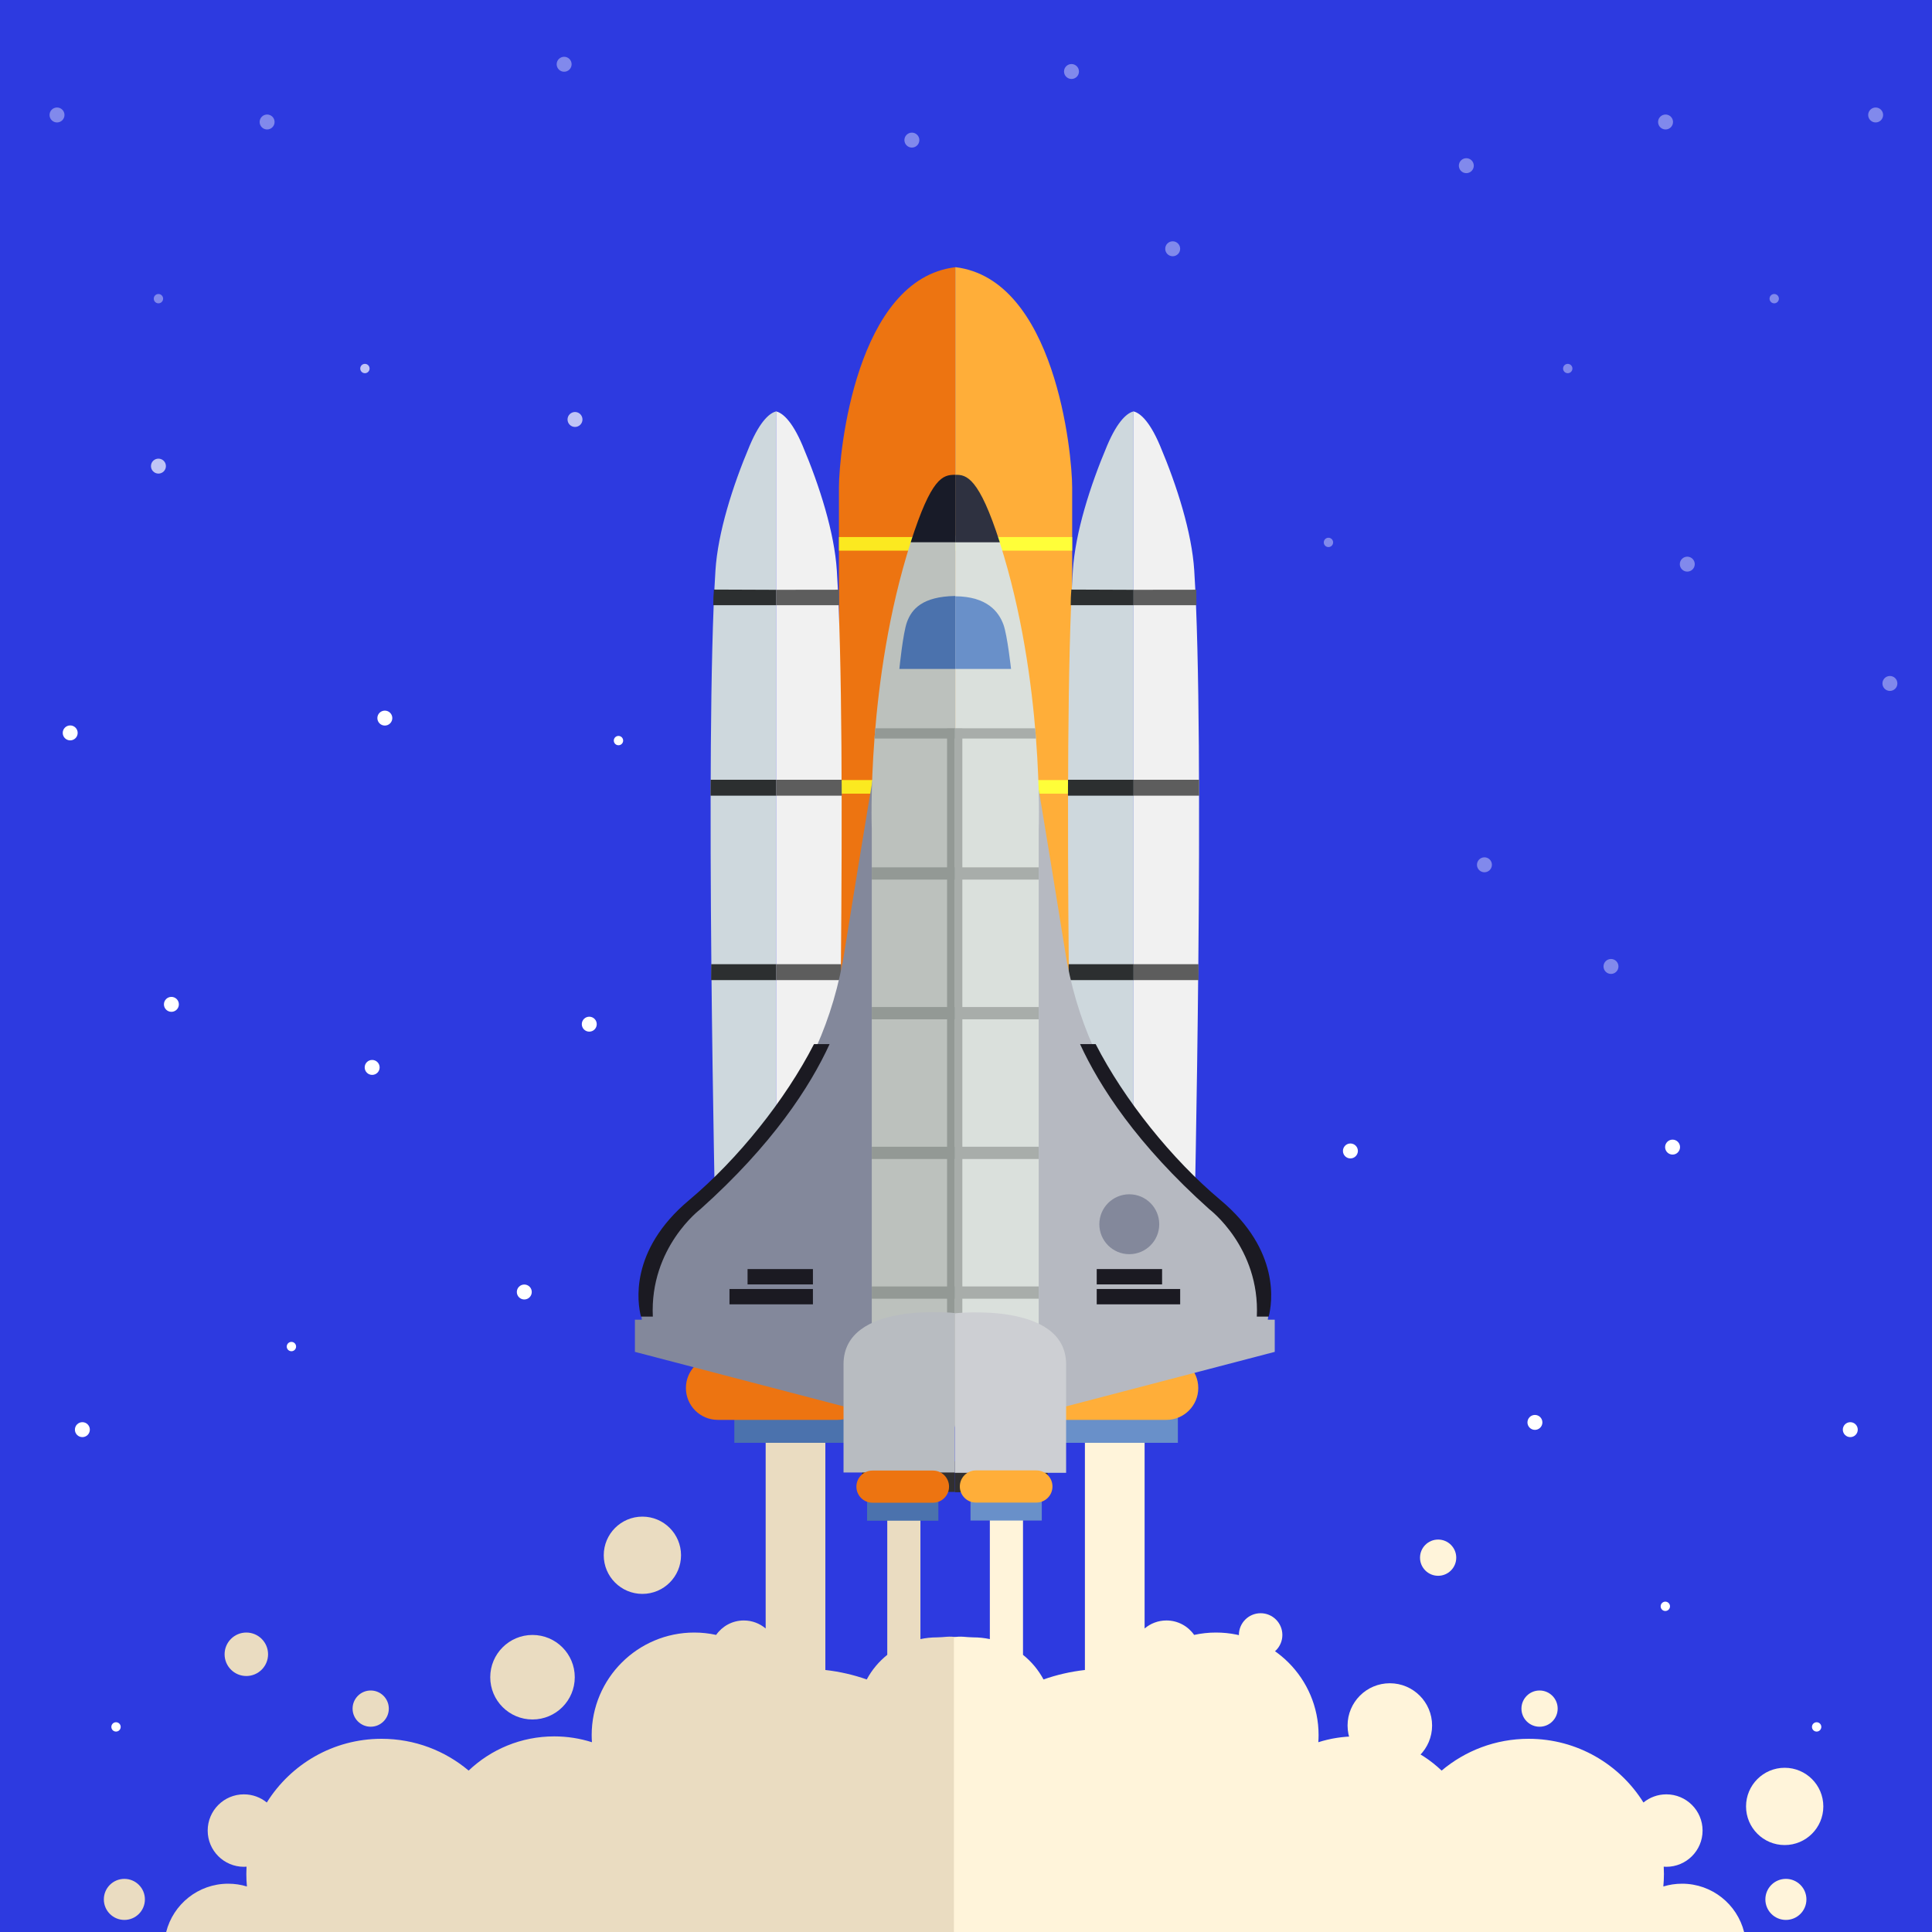 <?xml version="1.0" encoding="utf-8"?>
<!-- Generator: Adobe Illustrator 16.0.0, SVG Export Plug-In . SVG Version: 6.00 Build 0)  -->
<!DOCTYPE svg PUBLIC "-//W3C//DTD SVG 1.1//EN" "http://www.w3.org/Graphics/SVG/1.1/DTD/svg11.dtd">
<svg version="1.1" xmlns:x="http://ns.adobe.com/Extensibility/1.0/" xmlns:i="http://ns.adobe.com/AdobeIllustrator/10.0/" xmlns:graph="http://ns.adobe.com/Graphs/1.0/"
	 xmlns="http://www.w3.org/2000/svg" xmlns:xlink="http://www.w3.org/1999/xlink" x="0px" y="0px" width="800px" height="800px"
	 viewBox="0 0 800 800" enable-background="new 0 0 800 800" xml:space="preserve">
<g id="background">
	<rect fill="#2D3AE0" width="800" height="800"/>
</g>
<g id="object">
	<g>
		<g>
			<path fill="#EADCC1" d="M388,678c-2.356,0-4.655,0.247-6.872,0.717v-54.363h-13.731v60.878c-3.472,2.78-6.374,6.244-8.492,10.192
				c-5.461-1.923-11.202-3.246-17.141-3.916V590.023h-24.718v84.301c-2.44-2.07-5.595-3.324-9.045-3.324
				c-4.746,0-8.933,2.367-11.464,5.979c-2.913-0.632-5.933-0.979-9.036-0.979c-23.472,0-42.5,19.028-42.5,42.5
				c0,0.981,0.045,1.951,0.111,2.916C240.186,719.851,234.943,719,229.5,719c-13.74,0-26.214,5.392-35.448,14.161
				C184.31,724.953,171.736,720,158,720c-20.049,0-37.626,10.543-47.52,26.38c-2.584-2.111-5.883-3.38-9.48-3.38
				c-8.284,0-15,6.716-15,15s6.716,15,15,15c0.367,0,0.726-0.029,1.086-0.055C102.032,773.957,102,774.975,102,776
				c0,1.738,0.091,3.455,0.246,5.153C99.795,780.405,97.195,780,94.5,780c-12.393,0-22.796,8.508-25.694,20H396V677.981
				C393.438,677.344,390.76,678,388,678z"/>
			<circle fill="#EADCC1" cx="153.5" cy="707.5" r="7.5"/>
			<circle fill="#EADCC1" cx="220.5" cy="694.5" r="17.5"/>
			<circle fill="#EADCC1" cx="51.5" cy="786.5" r="8.5"/>
			<circle fill="#EADCC1" cx="266" cy="644" r="16"/>
			<circle fill="#EADCC1" cx="102" cy="685" r="9"/>
		</g>
		<g>
			<path fill="#FFF4DA" d="M403,678c2.356,0,4.655,0.247,6.872,0.717v-54.363h13.731v60.878c3.473,2.78,6.374,6.244,8.492,10.192
				c5.461-1.923,11.202-3.246,17.141-3.916V590.023h24.719v84.301c2.439-2.07,5.594-3.324,9.045-3.324
				c4.746,0,8.933,2.367,11.465,5.979c2.912-0.632,5.932-0.979,9.035-0.979c23.473,0,42.5,19.028,42.5,42.5
				c0,0.981-0.045,1.951-0.111,2.916c4.926-1.565,10.168-2.416,15.611-2.416c13.74,0,26.214,5.392,35.447,14.161
				C606.69,724.953,619.264,720,633,720c20.049,0,37.627,10.543,47.52,26.38c2.584-2.111,5.883-3.38,9.48-3.38
				c8.284,0,15,6.716,15,15s-6.716,15-15,15c-0.367,0-0.727-0.029-1.086-0.055c0.055,1.012,0.086,2.029,0.086,3.055
				c0,1.738-0.091,3.455-0.246,5.153c2.451-0.748,5.051-1.153,7.746-1.153c12.393,0,22.796,8.508,25.693,20H395V677.981
				C397.563,677.344,400.24,678,403,678z"/>
			<circle fill="#FFF4DA" cx="637.5" cy="707.5" r="7.5"/>
			<circle fill="#FFF4DA" cx="595.5" cy="645" r="7.5"/>
			<circle fill="#FFF4DA" cx="575.5" cy="714.5" r="17.5"/>
			<circle fill="#FFF4DA" cx="739.5" cy="786.5" r="8.5"/>
			<circle fill="#FFF4DA" cx="739" cy="748" r="16"/>
			<circle fill="#FFF4DA" cx="522" cy="677" r="9"/>
		</g>
	</g>
	<g>
		<g>
			<g>
				<rect x="304.072" y="584.772" fill="#4B72AD" width="47.498" height="12.667"/>
				<path fill="#ED7411" d="M360.015,574.746c0,7.286-5.908,13.193-13.194,13.193h-49.609c-7.286,0-13.194-5.907-13.194-13.193l0,0
					c0-7.287,5.908-13.193,13.194-13.193h49.609C354.107,561.553,360.015,567.459,360.015,574.746L360.015,574.746z"/>
			</g>
			<g>
				<rect x="440.233" y="584.772" fill="#6990C9" width="47.498" height="12.667"/>
				<path fill="#FFAE39" d="M496.176,574.746c0,7.286-5.907,13.193-13.194,13.193h-49.609c-7.286,0-13.193-5.907-13.193-13.193l0,0
					c0-7.287,5.907-13.193,13.193-13.193h49.609C490.269,561.553,496.176,567.459,496.176,574.746L496.176,574.746z"/>
			</g>
		</g>
		<g>
			<g>
				<g>
					<g>
						<path fill="#ED7411" d="M395.569,110.653c-41.014,4.916-48.184,76.564-48.184,91.241v305.828l48.184,0.031V110.653z"/>
						<path fill="#FFAE39" d="M395.576,110.622c41.217,4.947,48.388,76.595,48.388,91.272v305.828h-48.388V110.622z"/>
					</g>
					<g>
						<rect x="347.385" y="323.006" fill="#FBE920" width="48.387" height="5.629"/>
						<rect x="395.576" y="323.006" fill="#FFFE39" width="48.388" height="5.629"/>
					</g>
					<g>
						<rect x="347.385" y="222.381" fill="#FBE920" width="48.387" height="5.63"/>
						<rect x="395.576" y="222.381" fill="#FFFE39" width="48.388" height="5.63"/>
					</g>
				</g>
				<g>
					<g>
						<path fill="#CED8DD" d="M299.026,509.722h22.36V170.343c-2.279,0.568-6.344,3.284-10.955,14.186
							c-7.089,16.756-13.184,36.056-14.179,51.695c-4.511,70.893,0,272.819,0,272.819L299.026,509.722z"/>
						<path fill="#F1F1F1" d="M343.737,509.722l2.775-0.679c0,0,4.51-201.927,0-272.819c-0.995-15.64-7.09-34.939-14.178-51.695
							c-4.614-10.902-8.677-13.617-10.956-14.186v339.379H343.737z"/>
					</g>
					<g>
						<path fill="#2C2F30" d="M321.391,405.855v-6.598h-26.896c-0.012,2.19-0.021,4.391-0.03,6.598H321.391z"/>
						<path fill="#5D5D5D" d="M348.299,405.855c-0.009-2.207-0.017-4.408-0.03-6.598h-26.896v6.598H348.299z"/>
					</g>
					<g>
						<path fill="#2C2F30" d="M321.391,329.48v-6.598h-27.146c-0.012,2.19-0.021,4.391-0.03,6.598H321.391z"/>
						<path fill="#5D5D5D" d="M348.549,329.48c-0.009-2.207-0.017-4.408-0.03-6.598h-27.146v6.598H348.549z"/>
					</g>
					<g>
						<path fill="#2C2F30" d="M321.391,250.607v-6.383l-25.775-0.099c-0.188,2.188-0.268,4.347-0.275,6.482H321.391z"/>
						<path fill="#5D5D5D" d="M347.424,250.607c-0.008-2.135-0.049-4.298-0.062-6.417l-25.989,0.034v6.383H347.424z"/>
					</g>
				</g>
				<g>
					<g>
						<path fill="#CED8DD" d="M447.026,509.722h22.36V170.343c-2.279,0.568-6.344,3.284-10.955,14.186
							c-7.09,16.756-13.184,36.056-14.18,51.695c-4.511,70.893,0,272.819,0,272.819L447.026,509.722z"/>
						<path fill="#F1F1F1" d="M491.737,509.722l2.774-0.679c0,0,4.511-201.927,0-272.819c-0.994-15.64-7.09-34.939-14.178-51.695
							c-4.614-10.902-8.678-13.617-10.956-14.186v339.379H491.737z"/>
					</g>
					<g>
						<path fill="#2C2F30" d="M469.391,405.855v-6.598h-26.896c-0.012,2.19-0.021,4.391-0.029,6.598H469.391z"/>
						<path fill="#5D5D5D" d="M496.299,405.855c-0.008-2.207-0.016-4.408-0.029-6.598h-26.896v6.598H496.299z"/>
					</g>
					<g>
						<path fill="#2C2F30" d="M469.391,329.48v-6.598h-27.146c-0.012,2.19-0.021,4.391-0.029,6.598H469.391z"/>
						<path fill="#5D5D5D" d="M496.549,329.48c-0.008-2.207-0.016-4.408-0.029-6.598h-27.146v6.598H496.549z"/>
					</g>
					<g>
						<path fill="#2C2F30" d="M469.391,250.607v-6.383l-25.775-0.099c-0.188,2.188-0.268,4.347-0.275,6.482H469.391z"/>
						<path fill="#5D5D5D" d="M495.424,250.607c-0.008-2.135-0.049-4.298-0.062-6.417l-25.989,0.034v6.383H495.424z"/>
					</g>
				</g>
			</g>
			<g>
				<g>
					<path fill="#83889B" d="M349.863,392.797c-9.214,60.952-48.376,93.335-68.533,109.843
						c-20.157,16.507-15.549,43.808-15.549,43.808h-2.88v13.334l99.632,26.031v-266.67v-3.173
						C359.655,331.844,349.863,392.797,349.863,392.797z"/>
					<path fill="#1B1A22" d="M337.061,432.334c-11.796,23.02-31.467,47.639-51.699,64.591
						c-25.004,20.951-21.35,42.851-19.953,48.252h4.914c-1.335-28.616,19.646-44.442,19.646-44.442
						c29.975-26.813,45.501-50.859,53.549-68.4H337.061z"/>
					<rect x="309.55" y="525.496" fill="#1B1A22" width="27.068" height="6.347"/>
					<rect x="302.063" y="533.748" fill="#1B1A22" width="34.554" height="6.35"/>
				</g>
				<g>
					<path fill="#B6B9C1" d="M440.883,392.796c9.215,60.954,48.377,93.334,68.533,109.842
						c20.158,16.506,15.551,43.807,15.551,43.807h2.879v13.332l-99.634,26.033V319.142v-3.172
						C431.093,331.843,440.883,392.796,440.883,392.796z"/>
					<path fill="#1B1A22" d="M505.385,496.924c-20.232-16.953-39.902-41.571-51.698-64.59h-6.458
						c8.047,17.541,23.573,41.589,53.55,68.4c0,0,20.98,15.826,19.646,44.441h4.914
						C526.734,539.771,530.391,517.875,505.385,496.924z"/>
					<rect x="454.129" y="525.492" fill="#1B1A22" width="27.067" height="6.35"/>
					<rect x="454.129" y="533.746" fill="#1B1A22" width="34.556" height="6.35"/>
				</g>
				<g>
					<path fill="#BCC1BD" d="M378.02,221.75c-0.3,0.901-0.604,1.825-0.913,2.79c-18.43,57.566-16.125,118.519-16.125,118.519
						v247.198h34.553V221.75H378.02z"/>
					<path fill="#DAE0DC" d="M413.986,224.66c-0.322-1.008-0.639-1.97-0.953-2.91h-17.476v368.625h34.556V343.178
						C430.113,343.178,432.416,282.225,413.986,224.66z"/>
				</g>
				<rect x="356.967" y="605.073" fill="#312F30" width="38.394" height="12.699"/>
				<rect x="395.384" y="605.191" fill="#312F30" width="38.396" height="12.698"/>
				<g>
					<path fill="#4B72AD" d="M395.535,277v-30.217c-13.611,0.217-18.012,5.449-19.965,10.773
						c-1.696,4.624-3.162,19.443-3.162,19.443H395.535z"/>
					<path fill="#6990C9" d="M418.658,277c0,0-1.541-13.959-3.135-18.325c-1.987-5.443-6.85-11.675-19.963-11.773V277H418.658z"/>
				</g>
				<g>
					<path fill="#181B28" d="M395.535,224.538v-27.936c-5.194-0.019-9.837,1.101-18.428,27.936H395.535z"/>
					<path fill="#2E3140" d="M395.558,224.546V196.61c4.616-0.138,9.838,1.101,18.43,27.936H395.558z"/>
				</g>
				<g>
					<path fill="#939995" d="M395.54,305.812v-4.236H362.45c-0.124,1.441-0.236,2.85-0.342,4.236H395.54z"/>
					<path fill="#A8ADAA" d="M428.986,305.812c-0.106-1.39-0.22-2.795-0.343-4.236h-33.082v4.236H428.986z"/>
				</g>
				<g>
					<rect x="360.981" y="359.146" fill="#939995" width="34.554" height="5.078"/>
					<rect x="395.558" y="359.146" fill="#A8ADAA" width="34.555" height="5.078"/>
				</g>
				<g>
					<rect x="360.981" y="416.994" fill="#939995" width="34.554" height="5.078"/>
					<rect x="395.558" y="416.994" fill="#A8ADAA" width="34.555" height="5.078"/>
				</g>
				<g>
					<rect x="360.981" y="474.841" fill="#939995" width="34.554" height="5.08"/>
					<rect x="395.558" y="474.841" fill="#A8ADAA" width="34.555" height="5.08"/>
				</g>
				<g>
					<rect x="360.981" y="532.692" fill="#939995" width="34.554" height="5.08"/>
					<rect x="395.558" y="532.692" fill="#A8ADAA" width="34.555" height="5.08"/>
				</g>
				<circle fill="#83889B" cx="467.615" cy="506.929" r="12.402"/>
				<g>
					<rect x="392.161" y="301.667" fill="#939995" width="3.168" height="289.117"/>
					<rect x="395.324" y="301.667" fill="#A8ADAA" width="3.168" height="289.181"/>
				</g>
				<path fill="#B8BCC1" d="M349.29,609.732h46.072v-66.033c0,0-46.072-5.079-46.072,21.166V609.732z"/>
				<path fill="#CDCFD3" d="M441.458,609.848h-46.074v-66.031c0,0,46.074-5.08,46.074,21.166V609.848z"/>
			</g>
		</g>
		<g>
			<rect x="359.04" y="621.816" fill="#4B72AD" width="29.517" height="7.871"/>
			<path fill="#ED7411" d="M392.978,615.585c0,3.679-2.982,6.66-6.66,6.66h-25.039c-3.678,0-6.66-2.981-6.66-6.66l0,0
				c0-3.678,2.982-6.659,6.66-6.659h25.039C389.996,608.926,392.978,611.907,392.978,615.585L392.978,615.585z"/>
		</g>
		<g>
			<rect x="401.866" y="621.755" fill="#6990C9" width="29.516" height="7.871"/>
			<path fill="#FFAE39" d="M435.805,615.523c0,3.678-2.983,6.66-6.661,6.66h-25.039c-3.678,0-6.661-2.982-6.661-6.66l0,0
				c0-3.678,2.982-6.659,6.661-6.659h25.039C432.821,608.864,435.805,611.846,435.805,615.523L435.805,615.523z"/>
		</g>
	</g>
	<g>
		<circle fill="#FFFFFF" cx="159.353" cy="297.346" r="3.094"/>
		<circle fill="#FFFFFF" cx="244.005" cy="424.09" r="3.094"/>
		<circle fill="#FFFFFF" cx="70.974" cy="415.881" r="3.094"/>
		<circle fill="#FFFFFF" cx="29.07" cy="303.48" r="3.094"/>
		<circle fill="#FFFFFF" cx="217.1" cy="534.99" r="3.094"/>
		<circle fill="#FFFFFF" cx="34.109" cy="591.987" r="3.094"/>
		<circle fill="#FFFFFF" cx="154.103" cy="441.995" r="3.094"/>
		<circle opacity="0.4" fill="#FFFFFF" cx="377.592" cy="58.014" r="3.094"/>
		<circle opacity="0.4" fill="#FFFFFF" cx="110.605" cy="50.514" r="3.094"/>
		<circle opacity="0.7" fill="#FFFFFF" cx="238.099" cy="173.696" r="3.094"/>
		<circle opacity="0.4" fill="#FFFFFF" cx="23.61" cy="47.608" r="3.094"/>
		<circle opacity="0.4" fill="#FFFFFF" cx="233.599" cy="26.609" r="3.094"/>
		<circle opacity="0.7" fill="#FFFFFF" cx="65.608" cy="193.007" r="3.094"/>
		<circle opacity="0.7" fill="#FFFFFF" cx="151.103" cy="152.603" r="1.933"/>
		<circle fill="#FFFFFF" cx="256.098" cy="306.662" r="1.933"/>
		<circle fill="#FFFFFF" cx="120.671" cy="557.583" r="1.933"/>
		<circle opacity="0.4" fill="#FFFFFF" cx="65.608" cy="123.671" r="1.933"/>
		<circle fill="#FFFFFF" cx="48.042" cy="715.075" r="1.933"/>
	</g>
	<g>
		<circle opacity="0.4" fill="#FFFFFF" cx="614.674" cy="358.093" r="3.094"/>
		<circle fill="#FFFFFF" cx="559.177" cy="476.587" r="3.094"/>
		<circle opacity="0.4" fill="#FFFFFF" cx="782.571" cy="283.003" r="3.094"/>
		<circle opacity="0.4" fill="#FFFFFF" cx="667.077" cy="400.185" r="3.093"/>
		<circle fill="#FFFFFF" cx="635.579" cy="588.987" r="3.093"/>
		<circle fill="#FFFFFF" cx="766.167" cy="591.988" r="3.093"/>
		<circle fill="#FFFFFF" cx="692.576" cy="474.993" r="3.093"/>
		<circle opacity="0.4" fill="#FFFFFF" cx="443.682" cy="29.609" r="3.093"/>
		<circle opacity="0.4" fill="#FFFFFF" cx="689.67" cy="50.515" r="3.093"/>
		<circle opacity="0.4" fill="#FFFFFF" cx="607.174" cy="68.607" r="3.094"/>
		<circle opacity="0.4" fill="#FFFFFF" cx="776.666" cy="47.608" r="3.093"/>
		<circle opacity="0.4" fill="#FFFFFF" cx="485.586" cy="103.012" r="3.094"/>
		<circle opacity="0.4" fill="#FFFFFF" cx="698.669" cy="233.599" r="3.093"/>
		<circle opacity="0.4" fill="#FFFFFF" cx="649.172" cy="152.603" r="1.933"/>
		<circle opacity="0.4" fill="#FFFFFF" cx="550.083" cy="224.6" r="1.933"/>
		<circle fill="#FFFFFF" cx="689.576" cy="665.144" r="1.934"/>
		<circle opacity="0.4" fill="#FFFFFF" cx="734.667" cy="123.671" r="1.933"/>
		<circle fill="#FFFFFF" cx="752.233" cy="715.076" r="1.934"/>
	</g>
</g>
</svg>
